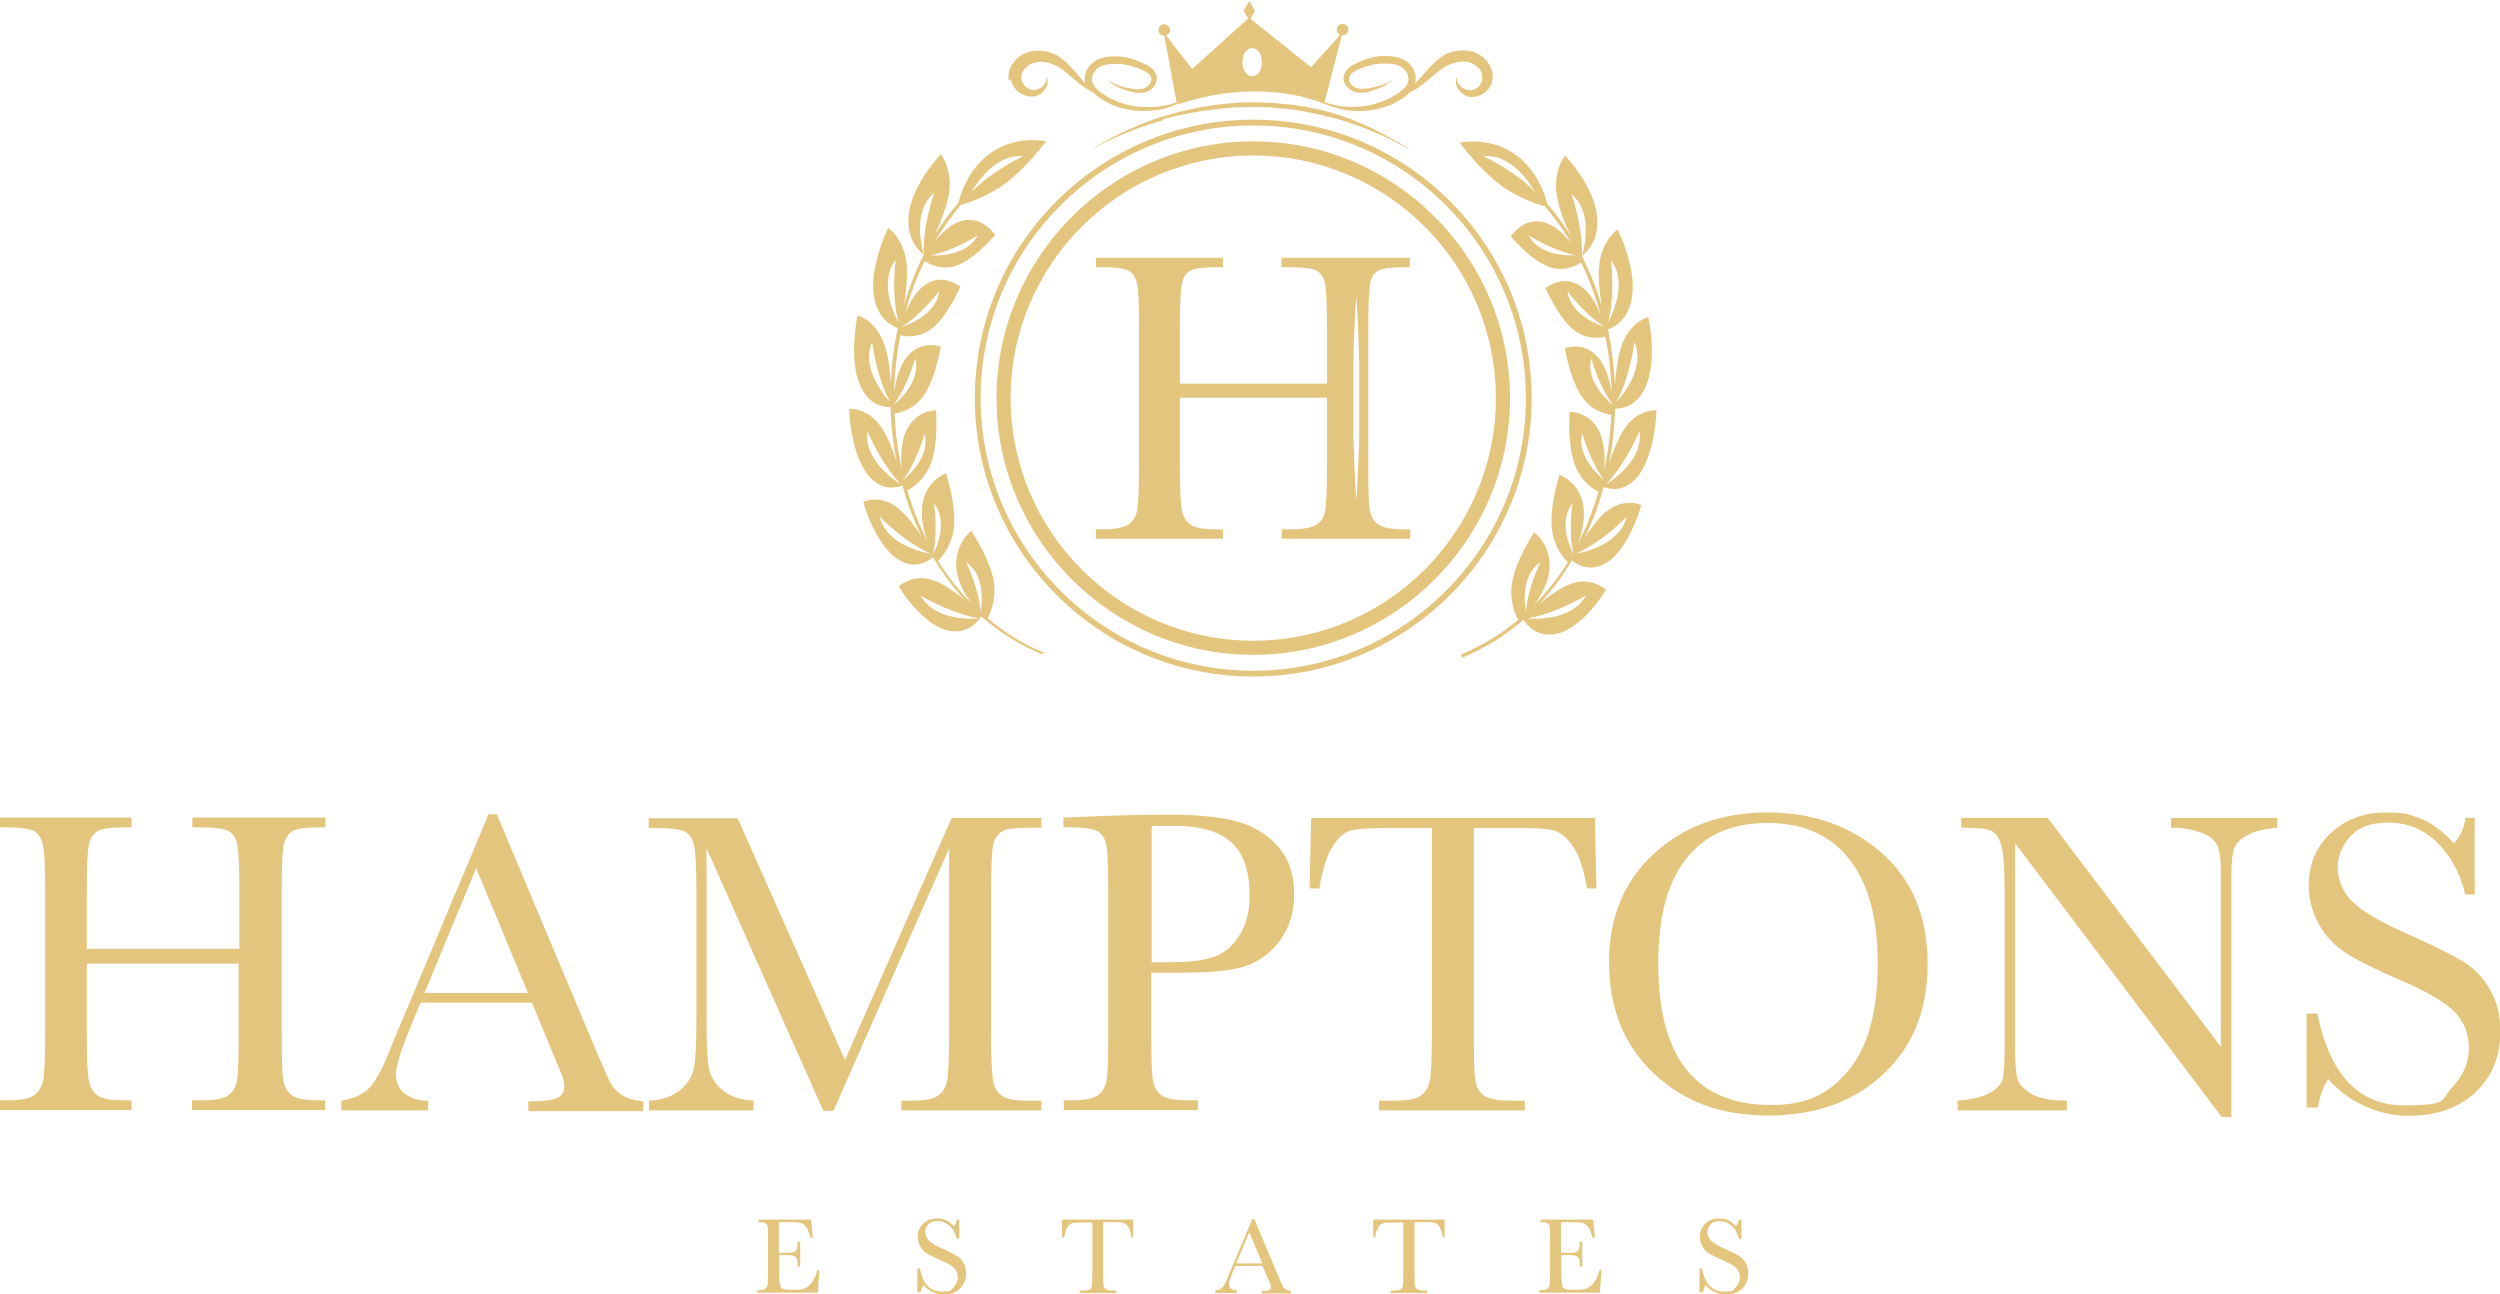 <?xml version="1.0" encoding="UTF-8"?>
<svg id="Capa_1" xmlns="http://www.w3.org/2000/svg" version="1.1" viewBox="0 0 691.4 357.9">
  <!-- Generator: Adobe Illustrator 29.0.0, SVG Export Plug-In . SVG Version: 2.1.0 Build 186)  -->
  <defs>
    <style>
      .st0 {
        fill: #e4c57d;
      }
    </style>
  </defs>
  <g>
    <path class="st0" d="M225.9,351.2h.7l-.4,6.3h-16.8v-.7h.4c1,0,1.7-.1,1.9-.4s.5-.6.6-1c0-.4.1-1.5.1-3.2v-9.9c0-1.5,0-2.6-.1-3,0-.5-.3-.8-.6-1-.3-.2-.9-.3-1.9-.3v-.7h14.5l.5,5h-.7c-.3-1.4-.7-2.4-1.2-3-.5-.6-1-1-1.6-1.1-.6-.2-1.7-.2-3.1-.2h-2.8v8.5h2.1c1,0,1.7,0,2.1-.3.4-.2.7-.4.8-.8.1-.3.2-1,.2-2h.7v6.9h-.7c0-1.1,0-1.9-.3-2.3s-.5-.6-.8-.7c-.4-.1-1-.2-1.8-.2h-2.2v4.8c0,2.4.2,3.8.5,4.2.3.4,1.1.6,2.5.6h1.5c1.1,0,1.9-.1,2.6-.4.7-.3,1.3-.8,2-1.7.6-.9,1.1-2,1.5-3.5Z"/>
    <path class="st0" d="M253.7,357.3v-6.5h.7c.8,4.2,2.8,6.4,6,6.4s2.5-.4,3.3-1.2c.8-.8,1.2-1.7,1.2-2.7s-.3-1.9-1-2.6c-.7-.7-1.9-1.4-3.8-2.2-1.6-.7-2.8-1.3-3.7-1.8-.8-.5-1.5-1.2-1.9-2s-.7-1.7-.7-2.7c0-1.4.5-2.6,1.5-3.6s2.3-1.4,3.8-1.4,1.7.1,2.4.4c.8.3,1.5.9,2.3,1.7.5-.5.7-1.1.8-1.8h.7v5.3h-.7c-.4-1.5-1-2.8-2-3.6-1-.9-2.1-1.3-3.3-1.3s-2.1.3-2.6,1c-.6.7-.8,1.4-.8,2.1s.4,1.7,1.1,2.4c.7.7,2,1.4,3.8,2.2,1.7.8,3,1.4,3.8,1.9.8.5,1.4,1.1,1.9,2,.5.8.7,1.8.7,2.9,0,1.7-.6,3.1-1.7,4.2s-2.7,1.6-4.6,1.6-4.1-.9-5.5-2.6c-.3.5-.6,1.1-.7,2h-.7Z"/>
    <path class="st0" d="M294.4,342.2h-.7v-4.9h19.7v4.9c.1,0-.5,0-.5,0-.2-1.3-.5-2.3-.9-2.9-.4-.6-.8-1-1.3-1.1-.5-.1-1.2-.2-2.3-.2h-3.3v14.3c0,1.6,0,2.6.1,3.1,0,.5.3.9.6,1.1.3.2.9.4,1.9.4h1v.7h-10.1v-.7h1c.9,0,1.5-.1,1.8-.3.3-.2.5-.6.6-1,0-.5.1-1.5.1-3.2v-14.3h-3c-1.3,0-2.2,0-2.6.2-.4.1-.9.5-1.3,1.1-.4.6-.7,1.6-.9,2.9Z"/>
    <path class="st0" d="M349.3,350.1h-7.7l-.5,1.3c-.8,1.9-1.2,3.1-1.2,3.6s.2,1.1.6,1.4c.4.3.9.5,1.6.5v.7h-6v-.7c.9-.1,1.6-.5,2-.9s1-1.5,1.6-3.1c0-.1.3-.7.7-1.7l5.9-14h.6l6.8,16.1.9,2.1c.2.5.5.9.8,1.1.4.3.9.4,1.6.5v.7h-8v-.7c1,0,1.6,0,2-.2.3-.1.5-.4.5-.9s-.2-.9-.7-2l-1.6-3.7ZM349.1,349.4l-3.6-8.6-3.6,8.6h7.1Z"/>
    <path class="st0" d="M380.5,342.2h-.7v-4.9h19.7v4.9c.1,0-.5,0-.5,0-.2-1.3-.5-2.3-.9-2.9-.4-.6-.8-1-1.3-1.1-.5-.1-1.2-.2-2.3-.2h-3.3v14.3c0,1.6,0,2.6.1,3.1,0,.5.3.9.6,1.1.3.2.9.4,1.8.4h1v.7h-10.1v-.7h1c.9,0,1.5-.1,1.8-.3.3-.2.5-.6.6-1,0-.5.1-1.5.1-3.2v-14.3h-3c-1.3,0-2.2,0-2.6.2-.4.1-.9.5-1.3,1.1-.4.6-.7,1.6-.9,2.9Z"/>
    <path class="st0" d="M442.2,351.2h.7l-.4,6.3h-16.8v-.7h.4c1,0,1.7-.1,1.9-.4s.5-.6.6-1c0-.4.1-1.5.1-3.2v-9.9c0-1.5,0-2.6-.1-3,0-.5-.3-.8-.6-1-.3-.2-.9-.3-1.9-.3v-.7h14.5l.5,5h-.7c-.3-1.4-.7-2.4-1.2-3-.5-.6-1-1-1.6-1.1s-1.7-.2-3.1-.2h-2.8v8.5h2.1c1,0,1.7,0,2.1-.3.4-.2.7-.4.8-.8.1-.3.2-1,.2-2h.7v6.9h-.7c0-1.1,0-1.9-.3-2.3s-.5-.6-.8-.7-1-.2-1.8-.2h-2.2v4.8c0,2.4.2,3.8.5,4.2.3.4,1.1.6,2.5.6h1.5c1.1,0,1.9-.1,2.6-.4.7-.3,1.3-.8,2-1.7.6-.9,1.1-2,1.5-3.5Z"/>
    <path class="st0" d="M470,357.3v-6.5h.7c.8,4.2,2.8,6.4,6,6.4s2.5-.4,3.3-1.2c.8-.8,1.2-1.7,1.2-2.7s-.3-1.9-1-2.6c-.7-.7-1.9-1.4-3.8-2.2-1.6-.7-2.8-1.3-3.7-1.8-.8-.5-1.5-1.2-1.9-2-.5-.8-.7-1.7-.7-2.7,0-1.4.5-2.6,1.5-3.6,1-1,2.3-1.4,3.8-1.4s1.7.1,2.4.4c.8.3,1.5.9,2.3,1.7.5-.5.7-1.1.8-1.8h.7v5.3h-.7c-.4-1.5-1-2.8-2-3.6-1-.9-2.1-1.3-3.3-1.3s-2.1.3-2.6,1c-.6.7-.8,1.4-.8,2.1s.4,1.7,1.1,2.4c.7.7,2,1.4,3.8,2.2,1.7.8,3,1.4,3.8,1.9.8.5,1.4,1.1,1.9,2,.5.8.7,1.8.7,2.9,0,1.7-.6,3.1-1.7,4.2-1.2,1.1-2.7,1.6-4.6,1.6s-4.1-.9-5.5-2.6c-.3.5-.6,1.1-.7,2h-.7Z"/>
  </g>
  <g>
    <path class="st0" d="M66.3,266.5H24v19.5c0,6.4.2,10.5.5,12.5.3,2,1.1,3.4,2.4,4.4,1.3,1,3.7,1.4,7.4,1.4h2.1v2.7H0v-2.7h2.1c3.5,0,5.9-.4,7.2-1.3,1.3-.9,2.2-2.2,2.6-4.1.4-1.9.6-6.2.6-12.9v-39.7c0-6.4-.2-10.6-.6-12.5-.4-1.9-1.2-3.2-2.4-3.9-1.2-.7-3.9-1.1-8-1.1H0v-2.7h36.4v2.7h-1.5c-3.9,0-6.5.3-7.8,1-1.2.7-2.1,1.9-2.5,3.7s-.6,6-.6,12.8v16.1h42.2v-16.1c0-6.4-.2-10.6-.5-12.5-.4-1.9-1.1-3.2-2.4-3.9-1.2-.7-3.9-1.1-8-1.1h-2.1v-2.7h36.8v2.7h-1.2c-4,0-6.6.3-7.8,1-1.2.7-2.1,1.9-2.5,3.7-.4,1.8-.6,6-.6,12.8v39.7c0,6.4.1,10.5.4,12.5s1.1,3.4,2.4,4.4c1.3,1,3.8,1.4,7.4,1.4h1.8v2.7h-36.8v-2.7h2.8c3.4,0,5.8-.4,7.1-1.3,1.3-.9,2.2-2.2,2.5-4.1.4-1.9.5-6.2.5-12.9v-19.5Z"/>
    <path class="st0" d="M147,277.3h-30.7l-2.1,5.1c-3.1,7.4-4.7,12.3-4.7,14.6s.8,4.3,2.5,5.5c1.7,1.3,3.8,1.9,6.4,1.9v2.7h-24v-2.7c3.6-.6,6.2-1.8,8-3.8,1.8-2,3.9-6.1,6.3-12.4.2-.6,1.2-2.9,2.9-6.9l23.5-56.1h2.3l27,64.3,3.7,8.5c.8,1.9,2,3.4,3.4,4.5,1.4,1.1,3.5,1.8,6.4,2.1v2.7h-31.8v-2.7c3.9,0,6.5-.3,7.9-.9,1.4-.6,2.1-1.7,2.1-3.4s-.9-3.5-2.7-7.8l-6.2-15ZM146,274.6l-14.3-34.5-14.3,34.5h28.6Z"/>
    <path class="st0" d="M233.7,293.1l29.5-66.9h24.8v2.7h-3c-4,0-6.6.3-7.8,1-1.2.7-2.1,1.9-2.5,3.7-.4,1.8-.6,6-.6,12.8v39.7c0,6.4.2,10.5.5,12.5.3,2,1.1,3.4,2.4,4.4,1.3,1,3.8,1.4,7.4,1.4h3.6v2.7h-38.7v-2.7h2.9c3.4,0,5.8-.4,7.1-1.3,1.3-.9,2.2-2.2,2.6-4.1.4-1.9.6-6.2.6-12.9v-51.5l-32,72.6h-2.8l-32.3-72.6v47.4c0,6.5.2,10.9.6,13.2.4,2.3,1.6,4.4,3.7,6.2,2.1,1.8,5,2.8,8.7,3v2.7h-28.9v-2.7c3.5-.2,6.3-1.1,8.4-2.8,2.2-1.7,3.5-3.8,4-6.2.5-2.5.7-7,.7-13.7v-35.2c0-6.4-.2-10.6-.6-12.5-.4-1.9-1.2-3.2-2.4-3.9-1.2-.7-3.9-1.1-8-1.1h-2.2v-2.7h24.6l29.7,66.9Z"/>
    <path class="st0" d="M318.4,269v17c0,6.4.1,10.5.4,12.5s1.1,3.4,2.4,4.4c1.3,1,3.8,1.4,7.4,1.4h2.7v2.7h-37.1v-2.7h2.1c3.5,0,5.9-.4,7.2-1.3,1.3-.9,2.2-2.2,2.5-4.1.4-1.9.5-6.2.5-12.9v-39.7c0-6.4-.2-10.6-.5-12.5-.4-1.9-1.2-3.2-2.4-3.9-1.2-.7-3.9-1.1-8-1.1h-1.5v-2.7l10.1-.4c8.1-.3,14.4-.4,19-.4,8.4,0,14.8.7,19.3,2,4.5,1.3,8.2,3.6,11.1,7,2.9,3.3,4.3,7.6,4.3,12.7s-1,8.3-3,11.7-4.8,5.9-8.5,7.7c-3.7,1.8-10.2,2.6-19.4,2.6h-8.9ZM318.4,266.1h5.8c4.7,0,8.4-.5,11.3-1.4,2.9-.9,5.3-2.9,7.2-5.9,1.9-3,2.9-6.7,2.9-11,0-6.7-1.6-11.6-4.9-14.7-3.3-3.1-8.6-4.7-16-4.7s-4.8,0-6.2.2v37.5Z"/>
    <path class="st0" d="M364.9,245.7h-2.7l.4-19.5h78.5l.4,19.5h-2.6c-.9-5.3-2.2-9.2-3.8-11.5-1.6-2.4-3.3-3.8-5.1-4.4s-5-.8-9.4-.8h-13v57.1c0,6.3.1,10.5.4,12.5.3,2,1.1,3.5,2.4,4.4s3.8,1.4,7.4,1.4h3.9v2.7h-40.3v-2.7h4.2c3.5,0,5.9-.4,7.2-1.3,1.3-.9,2.2-2.2,2.6-4.1.4-1.9.6-6.2.6-12.9v-57.1h-12c-5.2,0-8.7.2-10.5.7-1.8.5-3.5,2-5,4.5-1.6,2.5-2.8,6.3-3.6,11.5Z"/>
    <path class="st0" d="M445,266.1c0-12.5,4.2-22.5,12.5-30.1,8.4-7.6,18.8-11.3,31.3-11.3s23.1,3.7,31.6,11.2c8.5,7.5,12.7,17.7,12.7,30.6s-4,22.7-12.1,30.4-18.7,11.6-32,11.6-23.4-3.9-31.6-11.6-12.4-18-12.4-30.8ZM458.6,266.5c0,13,2.6,22.8,7.8,29.3,5.2,6.5,13,9.8,23.4,9.8s16.3-3.3,21.6-9.8c5.3-6.5,7.9-16.2,7.9-29.2s-2.6-22.2-7.8-28.9c-5.2-6.7-12.8-10.1-22.7-10.1s-17.2,3.3-22.4,9.8c-5.2,6.5-7.8,16.2-7.8,29Z"/>
    <path class="st0" d="M614.5,309l-57.2-75.8v56.1c0,4.7.2,7.7.7,9.2.5,1.5,1.8,2.8,3.9,4.1,2.1,1.2,5.4,1.8,9.7,1.8v2.7h-30.2v-2.7c3.9-.3,6.8-1,8.8-2.1,2-1.1,3.2-2.4,3.6-3.7.4-1.3.6-4.4.6-9.3v-42.9c0-6.2-.3-10.4-.9-12.5-.6-2.1-1.5-3.5-2.7-4.1s-4-.9-8.4-.9v-2.7h23.9l47.9,63.3v-48.4c0-3.6-.4-6.1-1.1-7.5-.7-1.4-2.2-2.6-4.5-3.4s-5-1.3-8.2-1.3v-2.7h29.4v2.7c-3.4.3-6.1.9-8.1,2-2,1-3.2,2.3-3.8,3.7-.5,1.5-.8,3.9-.8,7.4v66.9h-2.6Z"/>
    <path class="st0" d="M637.9,306.3v-26h3c3.4,16.9,11.4,25.4,24,25.4s10.1-1.6,13.2-4.9c3.1-3.2,4.7-6.9,4.7-10.9s-1.4-7.5-4.1-10.2c-2.7-2.7-7.8-5.6-15-8.7-6.5-2.8-11.4-5.2-14.7-7.3-3.3-2.1-5.9-4.8-7.7-8.1-1.8-3.3-2.8-6.9-2.8-10.7,0-5.8,2-10.6,6-14.4,4-3.8,9.1-5.8,15.2-5.8s6.6.6,9.7,1.7c3,1.1,6.1,3.4,9.3,6.9,1.8-2.2,2.9-4.6,3.1-7.1h2.6v21.2h-2.6c-1.5-6.2-4.2-11-8-14.6s-8.3-5.3-13.3-5.3-8.3,1.3-10.6,3.9c-2.2,2.6-3.4,5.5-3.4,8.6s1.4,6.9,4.2,9.5c2.8,2.6,7.8,5.6,15.1,8.8,7,3.1,12,5.6,15.2,7.5,3.2,1.9,5.7,4.5,7.6,7.8s2.9,7.2,2.9,11.6c0,6.9-2.3,12.6-6.9,16.9-4.6,4.3-10.8,6.5-18.5,6.5s-16.3-3.4-22.2-10.2c-1.3,1.9-2.3,4.5-2.9,7.9h-3Z"/>
  </g>
  <g>
    <path class="st0" d="M346.6,181.1c39.1,0,71-31.9,71-71s-31.9-71-71-71-71,31.9-71,71,31.9,71,71,71ZM346.6,43c37,0,67.1,30.1,67.1,67.1s-30.1,67.1-67.1,67.1-67.1-30.1-67.1-67.1,30.1-67.1,67.1-67.1Z"/>
    <path class="st0" d="M269.6,110.1c0,42.4,34.5,77,77,77s77-34.5,77-77-34.5-77-77-77-77,34.5-77,77ZM346.6,34.7c41.6,0,75.4,33.8,75.4,75.4s-33.8,75.4-75.4,75.4-75.4-33.8-75.4-75.4,33.8-75.4,75.4-75.4Z"/>
    <path class="st0" d="M279.6,22c0,.2,0,.5.2.7.1.4.3.8.5,1.1.4.7.9,1.3,1.5,1.7,1.2.9,2.6,1.3,3.9,1.2,1.3-.1,2.3-.8,2.9-1.5.7-.7,1-1.5,1.1-2.1.1-.7,0-1.2,0-1.5-.1-.3-.2-.5-.2-.5,0,0,0,.2,0,.5,0,.3-.1.8-.4,1.3-.3.5-.7,1-1.3,1.4-.6.4-1.4.6-2.2.6-.8-.1-1.6-.5-2.2-1.2-.3-.3-.6-.7-.7-1.1,0-.2-.1-.4-.2-.6,0-.1,0-.2,0-.3,0,0,0-.3,0-.4h0c0,0,0,0,0,0h0s0,0,0,0h0c0-.1,0-.2,0-.2,0-.1,0-.2,0-.3,0-.2.1-.4.2-.7.2-.4.5-.9.8-1.2.7-.8,1.6-1.3,2.7-1.6,1.1-.3,2.2-.3,3.3,0,.3,0,.6.1.8.2.3,0,.5.1.8.3.3.1.5.2.8.3.3.1.5.3.8.4,1,.6,1.9,1.3,2.8,2.1.9.8,1.8,1.5,2.5,2.1.8.7,1.6,1.3,2.3,1.7.7.5,1.4.9,1.9,1.1,0,0,0,0,.1,0,0,0,0,0,.1.1.9.9,1.8,1.5,2.8,2.1l.7.4.7.4.7.4.8.3c2,.8,4.1,1.2,6,1.4,2,.2,3.8,0,5.5-.1,1.7-.2,3.2-.7,4.5-1.1.6-.3,1.2-.5,1.8-.8,0,0,0,0,0,0v.2c24.1-7.9,40.5,0,40.5,0h0c.5.1,1.1.3,1.7.6,1.3.4,2.8.9,4.5,1.1,1.7.2,3.5.3,5.5.1,2-.2,4-.6,6-1.4l.8-.3.7-.4.7-.4.7-.4c1-.5,1.9-1.2,2.8-2.1,0,0,0,0,0,0,.1,0,.2-.1.4-.2.5-.3,1.2-.6,1.9-1.1.7-.5,1.5-1.1,2.3-1.7.8-.7,1.6-1.4,2.5-2.1.9-.7,1.8-1.5,2.8-2.1.2-.1.5-.3.8-.4.2-.1.5-.2.8-.3.3-.1.6-.2.8-.3.3,0,.6-.1.8-.2,1.1-.2,2.3-.2,3.3,0,1.1.3,2,.8,2.7,1.6.4.4.6.8.8,1.2.1.2.2.4.2.7,0,.1,0,.2,0,.3,0,0,0,.1,0,.2h0c0,0,0,.1,0,.1h0s0-.1,0,0h0c0,.2,0,.4,0,.5,0,0,0,.1,0,.3,0,.2,0,.4-.2.6-.2.4-.4.8-.7,1.1-.6.7-1.4,1.1-2.2,1.2-.8,0-1.6-.2-2.2-.6-.6-.4-1.1-.9-1.3-1.4-.3-.5-.4-.9-.4-1.3,0-.3,0-.5,0-.5,0,0,0,.1-.2.5,0,.3-.2.8,0,1.5.1.7.5,1.4,1.1,2.1.6.7,1.6,1.4,2.9,1.5,1.3.1,2.7-.3,3.9-1.2.6-.5,1.1-1,1.5-1.7.2-.3.4-.7.5-1.1,0-.2.1-.5.2-.7,0-.2,0-.3,0-.5.1-1.9-.6-3.5-1.7-4.8-1.1-1.3-2.6-2.2-4.2-2.6-1.6-.4-3.3-.3-4.8,0-.4,0-.8.2-1.1.3-.4.1-.8.3-1,.4-.4.2-.7.4-1,.6-.3.2-.6.4-.9.6-1.1.9-2,1.8-2.9,2.7-.8.9-1.5,1.8-2.2,2.5-.6.7-1.2,1.4-1.7,1.9.1-.3.2-.6.2-.9v-.3s0-.3,0-.3c0-.1,0-.3,0-.5,0-.4,0-.7-.2-1-.2-.7-.5-1.3-.9-1.8-.8-1.1-1.9-1.9-3.1-2.3-1.2-.4-2.4-.6-3.6-.6-.6,0-1.2,0-1.7,0-.3,0-.5,0-.8.1-.3,0-.6,0-.8.1-1.1.2-2.2.5-3.2.9-1,.4-2,.8-2.9,1.3-.9.5-1.9,1.2-2.4,2.3-.1.3-.2.6-.3.9,0,.2,0,.3,0,.5,0,.1,0,.2,0,.4,0,.6.3,1.2.6,1.6.6.9,1.5,1.5,2.4,1.8.9.3,1.8.3,2.6.2.8,0,1.5-.3,2.2-.5,1.3-.4,2.4-.8,3.3-1.3.9-.5,1.5-1,1.9-1.3.4-.4.5-.6.5-.6,0,0-.2.2-.6.5-.4.3-1.1.7-2,1-.9.3-2,.6-3.3.9-1.3.2-2.8.5-4.2,0-.6-.3-1.3-.7-1.6-1.4-.2-.3-.3-.7-.3-.9,0,0,0-.2,0-.3,0,0,0-.2,0-.2,0-.2.1-.3.2-.5.7-1.3,2.7-2,4.5-2.6.9-.3,1.9-.5,2.9-.7.3,0,.5,0,.8-.1.2,0,.5,0,.8,0,.5,0,1,0,1.5,0,2,0,4,.6,5,2.1.3.4.5.7.6,1.2,0,.2,0,.4.1.6,0,0,0,.1,0,.3h0c0,.1,0,.2,0,.2h0s0,.2,0,.2c0,.8-.6,1.6-1.3,2.3-.7.7-1.5,1.3-2.4,1.8l-.6.4-.7.4-.7.3-.7.3c-1.8.8-3.7,1.3-5.5,1.6-1.8.3-3.6.3-5.2.2-1.6,0-3.1-.4-4.4-.7-.6-.2-1.2-.4-1.7-.5l4.8-18.5c0,0,.2,0,.2,0,.9,0,1.6-.7,1.6-1.6s-.7-1.6-1.6-1.6-1.6.7-1.6,1.6.4,1.2.9,1.5l-8,8.9-16.8-13.4,1.3-2.2-1.6-2.7-1.6,2.7,1.3,2.1-15.5,14-7.2-9.3c.6-.2,1.1-.8,1.1-1.5s-.7-1.6-1.6-1.6-1.6.7-1.6,1.6.7,1.6,1.6,1.6,0,0,0,0l3.4,18.4c-.6.2-1.2.4-1.9.6-1.3.3-2.7.6-4.4.7-1.6,0-3.4,0-5.2-.2-1.8-.3-3.7-.8-5.5-1.6l-.7-.3-.7-.3-.7-.4-.6-.4c-.9-.5-1.7-1.1-2.4-1.8-.7-.7-1.2-1.5-1.3-2.3h0c0-.1,0-.2,0-.2h0c0,0,0-.2,0-.2,0-.2,0-.2,0-.3,0-.2,0-.4.1-.6.1-.4.3-.8.6-1.2,1-1.5,3-2.1,5-2.1.5,0,1,0,1.5,0,.3,0,.5,0,.8,0,.3,0,.5,0,.8.1,1,.2,2,.4,2.9.7,1.8.6,3.8,1.4,4.5,2.6,0,.2.1.3.2.5,0,0,0,.2,0,.2,0,.1,0,.2,0,.3,0,.3-.1.6-.3.9-.3.6-1,1.1-1.6,1.4-1.4.5-2.9.3-4.2,0-1.3-.2-2.4-.5-3.3-.9-.9-.3-1.5-.7-2-1-.4-.3-.6-.5-.6-.5,0,0,.2.2.5.6.4.4,1,.9,1.9,1.3.9.5,2,.9,3.3,1.3.7.2,1.4.4,2.2.5.8,0,1.7,0,2.6-.2.9-.3,1.8-.9,2.4-1.8.3-.5.5-1,.6-1.6,0-.2,0-.3,0-.4,0-.2,0-.3,0-.5,0-.3-.2-.6-.3-.9-.5-1.1-1.5-1.8-2.4-2.3-.9-.5-1.9-.9-2.9-1.3-1-.4-2.1-.6-3.2-.9-.3,0-.6,0-.8-.1-.3,0-.6,0-.8-.1-.6,0-1.1,0-1.7,0-1.2,0-2.4.2-3.6.6-1.2.4-2.3,1.2-3.1,2.3-.4.5-.7,1.1-.9,1.8,0,.3-.2.7-.2,1,0,.2,0,.4,0,.5v.3s0,.3,0,.3c0,.3,0,.5.2.7-.5-.5-1-1.1-1.5-1.7-.7-.8-1.4-1.7-2.2-2.5-.8-.9-1.7-1.8-2.9-2.7-.3-.2-.6-.4-.9-.6-.3-.2-.6-.4-1-.6-.3-.1-.7-.3-1-.4-.4-.1-.7-.2-1.1-.3-1.5-.4-3.2-.4-4.8,0-1.6.4-3.2,1.3-4.2,2.6-1.1,1.3-1.8,2.9-1.7,4.8,0,.2,0,.3,0,.5ZM346.3,13.3c1.5,0,2.7,1.7,2.7,3.9s-1.2,3.9-2.7,3.9-2.7-1.7-2.7-3.9,1.2-3.9,2.7-3.9Z"/>
    <path class="st0" d="M288.9,180.6c-5.9-2.4-11.1-5.7-15.8-9.6.8-1.2,2.8-5.9,1.5-11.4-1.6-6.4-6-12.6-5.9-12.8,0,0-4.9,3.5-4.2,10.6.4,3.5,2.3,7,4.3,9.6-3.6-3.6-6.7-7.6-9.4-11.9,1-.9,4.2-4.5,4.5-10.2.3-6.5-2.3-13.8-2.2-14,0,0-5.5,1.7-6.6,8.6-.5,3.4.3,7.4,1.5,10.4-2.3-4.5-4.2-9.3-5.7-14.3,1.2-.5,5.1-2.9,6.8-8.1,1.9-6,1.1-13.9,1.2-14,0,0-5.6-.3-8.4,5.9-1.3,3-1.5,7.1-1.1,10.4-1.1-5.1-1.8-10.3-2-15.5,1.2,0,5.6-1,8.4-5.4,3.2-5.1,4.3-13,4.4-13,0,0-5.3-2.2-9.4,2.8-2,2.5-3,6.3-3.5,9.6.1-5.2.7-10.5,1.7-15.6,1.2.4,5.5,1,9.3-2.3,4.2-3.8,7.2-11,7.3-11.1,0,.1-4.6-4-9.7-.6-2.5,1.7-4.4,5.1-5.6,8,1.3-5,3.1-9.9,5.4-14.5,1.1.8,5.1,2.9,9.5,1,5-2.2,9.9-8.2,10-8.2,0,0-3.4-5.5-9.3-3.9-2.9.8-5.6,3.4-7.5,5.9,2.1-3.6,4.6-7.1,7.3-10.3,2-.6,7.3-2.3,12.3-5.9,6.1-4.6,11.2-11.6,11.3-11.7.1,0-8.3-2-15.6,3.4-5.9,4.3-8.1,11.2-8.6,13.5-2.4,2.8-4.5,5.7-6.5,8.8,1.3-2.9,2.8-6.4,3.6-9.9,1.7-7.4-1.9-12.2-2-12.2,0-.2-8.3,8.7-8.9,17-.6,6.8,3.1,9.9,4.2,10.7,0,0-3.8-11.5,2.9-17.1,0,0-3.3,9-2.9,17.1-2.3,4.5-4.1,9.2-5.5,14,.5-3.2,1-7,.8-10.5-.4-7.5-5-10.8-5.1-10.8-.1-.2-5.4,10.9-4,18.9,1.1,6.6,5.4,8.3,6.6,8.7-1.1,5-1.7,10.1-1.9,15.2-.3-3.2-.6-7-1.7-10.2-2.2-7-7.4-8.5-7.5-8.4-.1-.1-2.6,12.2.7,19.3,2.6,5.9,7.1,6,8.4,6,.1,5.1.7,10.2,1.7,15.2-1-3-2.2-6.5-4-9.2-3.7-5.9-9.1-5.6-9.1-5.5-.2,0,.4,12.5,5.2,18.3,3.9,4.8,8.2,3.3,9.5,2.9,1.3,4.9,3.1,9.6,5.3,14.1-1.7-2.6-3.8-5.5-6.1-7.5-5-4.4-10-2.2-10-2.1-.2,0,3.3,11.9,9.4,15.8,5,3.3,8.8.4,9.8-.5,2.6,4.3,5.5,8.3,8.9,11.9-2.4-1.9-5.2-4.1-8-5.2-6-2.6-10.3,1.3-10.3,1.4-.2,0,6.3,10.4,13.3,12.1,5.8,1.5,8.7-2.7,9.5-3.8,4.9,4.3,10.6,7.9,16.9,10.5,0-.3.2-.6.3-.9ZM283,43.2s-8.7,4-14.3,9.9c0,0,5.6-10.7,14.3-9.9ZM270.4,65.1c-3.3,6.4-13.1,5.5-13.1,5.5,6.5-1.2,13.1-5.5,13.1-5.5ZM259.7,80.5c-.7,7.1-10.3,9.9-10.3,9.9,5.6-3.5,10.3-9.9,10.3-9.9ZM247.7,71.9s-1.3,9.5.8,17.3c0,0-6.1-10.4-.8-17.3ZM241.2,94.6s1.1,9.5,5,16.6c0,0-8.5-8.6-5-16.6ZM253.1,99.1c1.9,6.9-6,12.9-6,12.9,4-5.3,6-12.9,6-12.9ZM239.9,119.2s3.6,8.9,9.2,14.7c0,0-10.4-6-9.2-14.7ZM249.7,132.8c4-5.3,6-12.9,6-12.9,1.9,6.9-6,12.9-6,12.9ZM243.3,142.9s6.6,6.9,14,10.2c0,0-12-1.7-14-10.2ZM258,153.4c1.5-6.5.3-14.2.3-14.2,4.5,5.6-.3,14.2-.3,14.2ZM254.6,164.7s8.2,5,16.2,6.3c0,0-12,1.4-16.2-6.3ZM271.2,169.2c-.5-6.6-4-13.7-4-13.7,6,4,4,13.7,4,13.7Z"/>
    <path class="st0" d="M444.3,141.3c-2.3,2-4.4,5-6.1,7.5,2.2-4.5,4-9.2,5.3-14.1,1.2.4,5.5,1.9,9.4-2.9,4.8-5.8,5.3-18.4,5.2-18.3,0,0-5.4-.5-9.1,5.5-1.7,2.7-3,6.2-4,9.2,1-5,1.5-10.1,1.7-15.2,1.3,0,5.8-.1,8.4-6,3.3-7.2.9-19.5.7-19.3,0,0-5.3,1.4-7.5,8.4-1,3.2-1.4,7-1.7,10.2-.2-5.1-.9-10.2-1.9-15.2,1.2-.5,5.5-2.1,6.6-8.7,1.5-8-3.9-19.1-4-18.9,0,0-4.7,3.2-5.1,10.8-.2,3.5.3,7.3.8,10.5-1.4-4.9-3.3-9.6-5.5-14,.3-8.1-2.9-17.1-2.9-17.1,6.7,5.6,2.9,17.1,2.9,17.1,1-.9,4.8-3.9,4.2-10.7-.6-8.3-8.8-17.2-8.9-17-.1,0-3.7,4.7-2,12.2.7,3.5,2.2,7,3.6,9.9-1.9-3.1-4.1-6.1-6.5-8.8-.5-2.3-2.7-9.2-8.6-13.5-7.4-5.4-15.8-3.4-15.6-3.4.1,0,5.2,7.1,11.3,11.7,5,3.7,10.3,5.3,12.3,5.9,2.7,3.2,5.2,6.6,7.3,10.3-1.9-2.5-4.6-5.1-7.5-5.9-5.9-1.6-9.3,4-9.3,3.9.1,0,5,6,10,8.2,4.4,1.9,8.4-.2,9.5-1,2.2,4.6,4,9.5,5.4,14.5-1.2-3-3.1-6.3-5.6-8-5.1-3.4-9.7.7-9.7.6.1,0,3.1,7.3,7.3,11.1,3.7,3.3,8.1,2.7,9.3,2.3,1,5.1,1.6,10.4,1.7,15.6-.4-3.2-1.5-7.1-3.5-9.6-4-5-9.4-2.7-9.4-2.8,0,0,1.2,7.9,4.4,13,2.8,4.4,7.1,5.3,8.4,5.4-.2,5.2-.9,10.5-2,15.5.4-3.3.2-7.3-1.1-10.4-2.7-6.2-8.4-5.8-8.4-5.9,0,0-.7,8,1.2,14,1.7,5.2,5.6,7.6,6.8,8.1-1.5,5-3.3,9.8-5.7,14.3,1.2-3,2-7,1.5-10.4-1.1-6.9-6.7-8.5-6.6-8.6,0,.1-2.5,7.5-2.2,14,.3,5.6,3.5,9.3,4.5,10.2-2.7,4.3-5.8,8.3-9.4,11.9,2-2.6,3.9-6.1,4.3-9.6.7-7.1-4.2-10.6-4.2-10.6,0,.1-4.4,6.4-5.9,12.8-1.3,5.6.7,10.2,1.5,11.4-4.6,3.9-9.9,7.1-15.8,9.6,0,.3.2.6.3.9,6.4-2.7,12-6.2,16.9-10.5.8,1.2,3.7,5.3,9.5,3.8,7.1-1.7,13.5-12.1,13.3-12.1,0-.1-4.3-4-10.3-1.4-2.8,1.2-5.6,3.3-8,5.2,3.4-3.6,6.4-7.6,8.9-11.9,1.1.8,4.9,3.7,9.8.5,6.1-3.9,9.5-15.9,9.4-15.8,0-.1-5.1-2.3-10,2.1ZM452,94.6c3.5,8-5,16.6-5,16.6,3.9-7.1,5-16.6,5-16.6ZM410.2,43.2c8.7-.9,14.3,9.9,14.3,9.9-5.5-5.9-14.3-9.9-14.3-9.9ZM422.8,65.1s6.6,4.3,13.1,5.5c0,0-9.9.9-13.1-5.5ZM433.5,80.5s4.6,6.4,10.3,9.9c0,0-9.5-2.7-10.3-9.9ZM445.5,71.9c5.3,6.9-.8,17.3-.8,17.3,2.1-7.8.8-17.3.8-17.3ZM440.1,99.1s2,7.6,6,12.9c0,0-7.9-6-6-12.9ZM453.4,119.2c1.3,8.7-9.2,14.7-9.2,14.7,5.6-5.8,9.2-14.7,9.2-14.7ZM437.6,119.8s2,7.6,6,12.9c0,0-7.9-6-6-12.9ZM426,155.5s-3.5,7-4,13.7c0,0-2-9.7,4-13.7ZM438.6,164.7c-4.2,7.7-16.2,6.3-16.2,6.3,8-1.3,16.2-6.3,16.2-6.3ZM434.9,139.2s-1.3,7.8.3,14.2c0,0-4.8-8.7-.3-14.2ZM435.9,153.1c7.4-3.3,14-10.2,14-10.2-2.1,8.5-14,10.2-14,10.2Z"/>
    <path class="st0" d="M321.4,33.1c2.4-.7,4.9-1.3,7.6-1.8,2.6-.5,5.4-.9,8.2-1.2,1.4-.2,2.8-.2,4.3-.4,1.4,0,2.9-.1,4.3-.1,2.9,0,5.7,0,8.6.4.7,0,1.4.1,2.1.2.7,0,1.4.2,2.1.3.7,0,1.4.2,2,.3.7.1,1.3.3,2,.4.7.1,1.3.3,2,.4.6.2,1.3.3,1.9.5.6.2,1.3.3,1.9.4.6.2,1.2.4,1.8.5,2.4.7,4.6,1.5,6.6,2.2,1,.4,2,.8,2.9,1.2.9.4,1.8.7,2.6,1.1.8.4,1.5.7,2.2,1,.3.2.7.3,1,.5.3.2.6.3.9.5,2.2,1.2,3.5,1.8,3.5,1.8,0,0-1.2-.8-3.4-2.1-.3-.2-.6-.3-.9-.5-.3-.2-.6-.3-1-.5-.7-.4-1.4-.8-2.2-1.2-.8-.4-1.6-.8-2.5-1.3-.9-.4-1.9-.9-2.8-1.3-1-.4-2.1-.8-3.2-1.3-1.1-.5-2.3-.8-3.4-1.2-.6-.2-1.2-.4-1.8-.6-.6-.2-1.2-.3-1.9-.5-.6-.2-1.3-.3-1.9-.5-.7-.1-1.3-.3-2-.4-.7-.1-1.3-.3-2-.4-.7-.1-1.4-.2-2.1-.3-.7-.1-1.4-.2-2.1-.3-.7,0-1.4-.1-2.1-.2-2.9-.3-5.8-.4-8.7-.4-1.5,0-2.9,0-4.4.2-1.4.1-2.9.2-4.3.4-.7,0-1.4.2-2.1.3-.7.1-1.4.2-2.1.3-1.4.2-2.8.5-4.1.8-2.7.6-5.2,1.3-7.6,2-2.4.7-4.6,1.6-6.6,2.4-4,1.7-7.3,3.4-9.5,4.6-1.1.6-1.9,1.2-2.5,1.5-.6.4-.9.6-.9.6,0,0,1.2-.7,3.5-1.9,2.3-1.1,5.6-2.6,9.6-4.1,2-.7,4.3-1.5,6.6-2.1Z"/>
    <path class="st0" d="M378.9,78.3c.4-1.7,1.2-2.9,2.4-3.5s3.7-.9,7.5-.9h1.1v-2.6h-35.5v2.6h2.1c3.9,0,6.5.3,7.7,1,1.2.7,1.9,1.9,2.3,3.7.3,1.8.5,5.8.5,12v15.5h-40.7v-15.5c0-6.5.2-10.6.6-12.3.4-1.7,1.2-2.9,2.4-3.5,1.2-.6,3.7-.9,7.5-.9h1.4v-2.6h-35.1v2.6h1.4c3.9,0,6.5.3,7.7,1,1.2.7,1.9,1.9,2.3,3.7.4,1.8.5,5.8.5,12v38.2c0,6.5-.2,10.7-.5,12.4-.4,1.8-1.2,3.1-2.5,3.9-1.3.8-3.6,1.3-6.9,1.3h-2v2.6h35.1v-2.6h-2c-3.5,0-5.9-.5-7.1-1.4-1.2-.9-2-2.3-2.3-4.2-.3-1.9-.5-5.9-.5-12v-18.8h40.7v18.8c0,6.5-.2,10.7-.5,12.4-.3,1.8-1.2,3.1-2.4,3.9-1.3.8-3.6,1.3-6.9,1.3h-2.7v2.6h35.5v-2.6h-1.8c-3.5,0-5.9-.5-7.1-1.4-1.3-.9-2-2.3-2.3-4.2-.3-1.9-.4-5.9-.4-12v-38.2c0-6.5.2-10.6.6-12.3ZM375.9,115.3c0,1.7,0,3.4,0,5.1,0,3.3-.2,6.4-.3,9-.2,5.3-.5,8.8-.5,8.8,0,0-.3-3.5-.5-8.8-.1-2.6-.2-5.7-.3-9,0-1.6,0-3.3,0-5.1,0-1.7,0-3.5,0-5.2,0-1.8,0-3.5,0-5.2,0-1.7,0-3.4,0-5.1,0-3.3.2-6.4.3-9,.2-5.3.5-8.8.5-8.8,0,0,.3,3.5.5,8.8.1,2.6.2,5.7.3,9,0,1.6,0,3.3,0,5.1,0,1.7,0,3.5,0,5.2,0,1.8,0,3.5,0,5.2Z"/>
  </g>
</svg>
